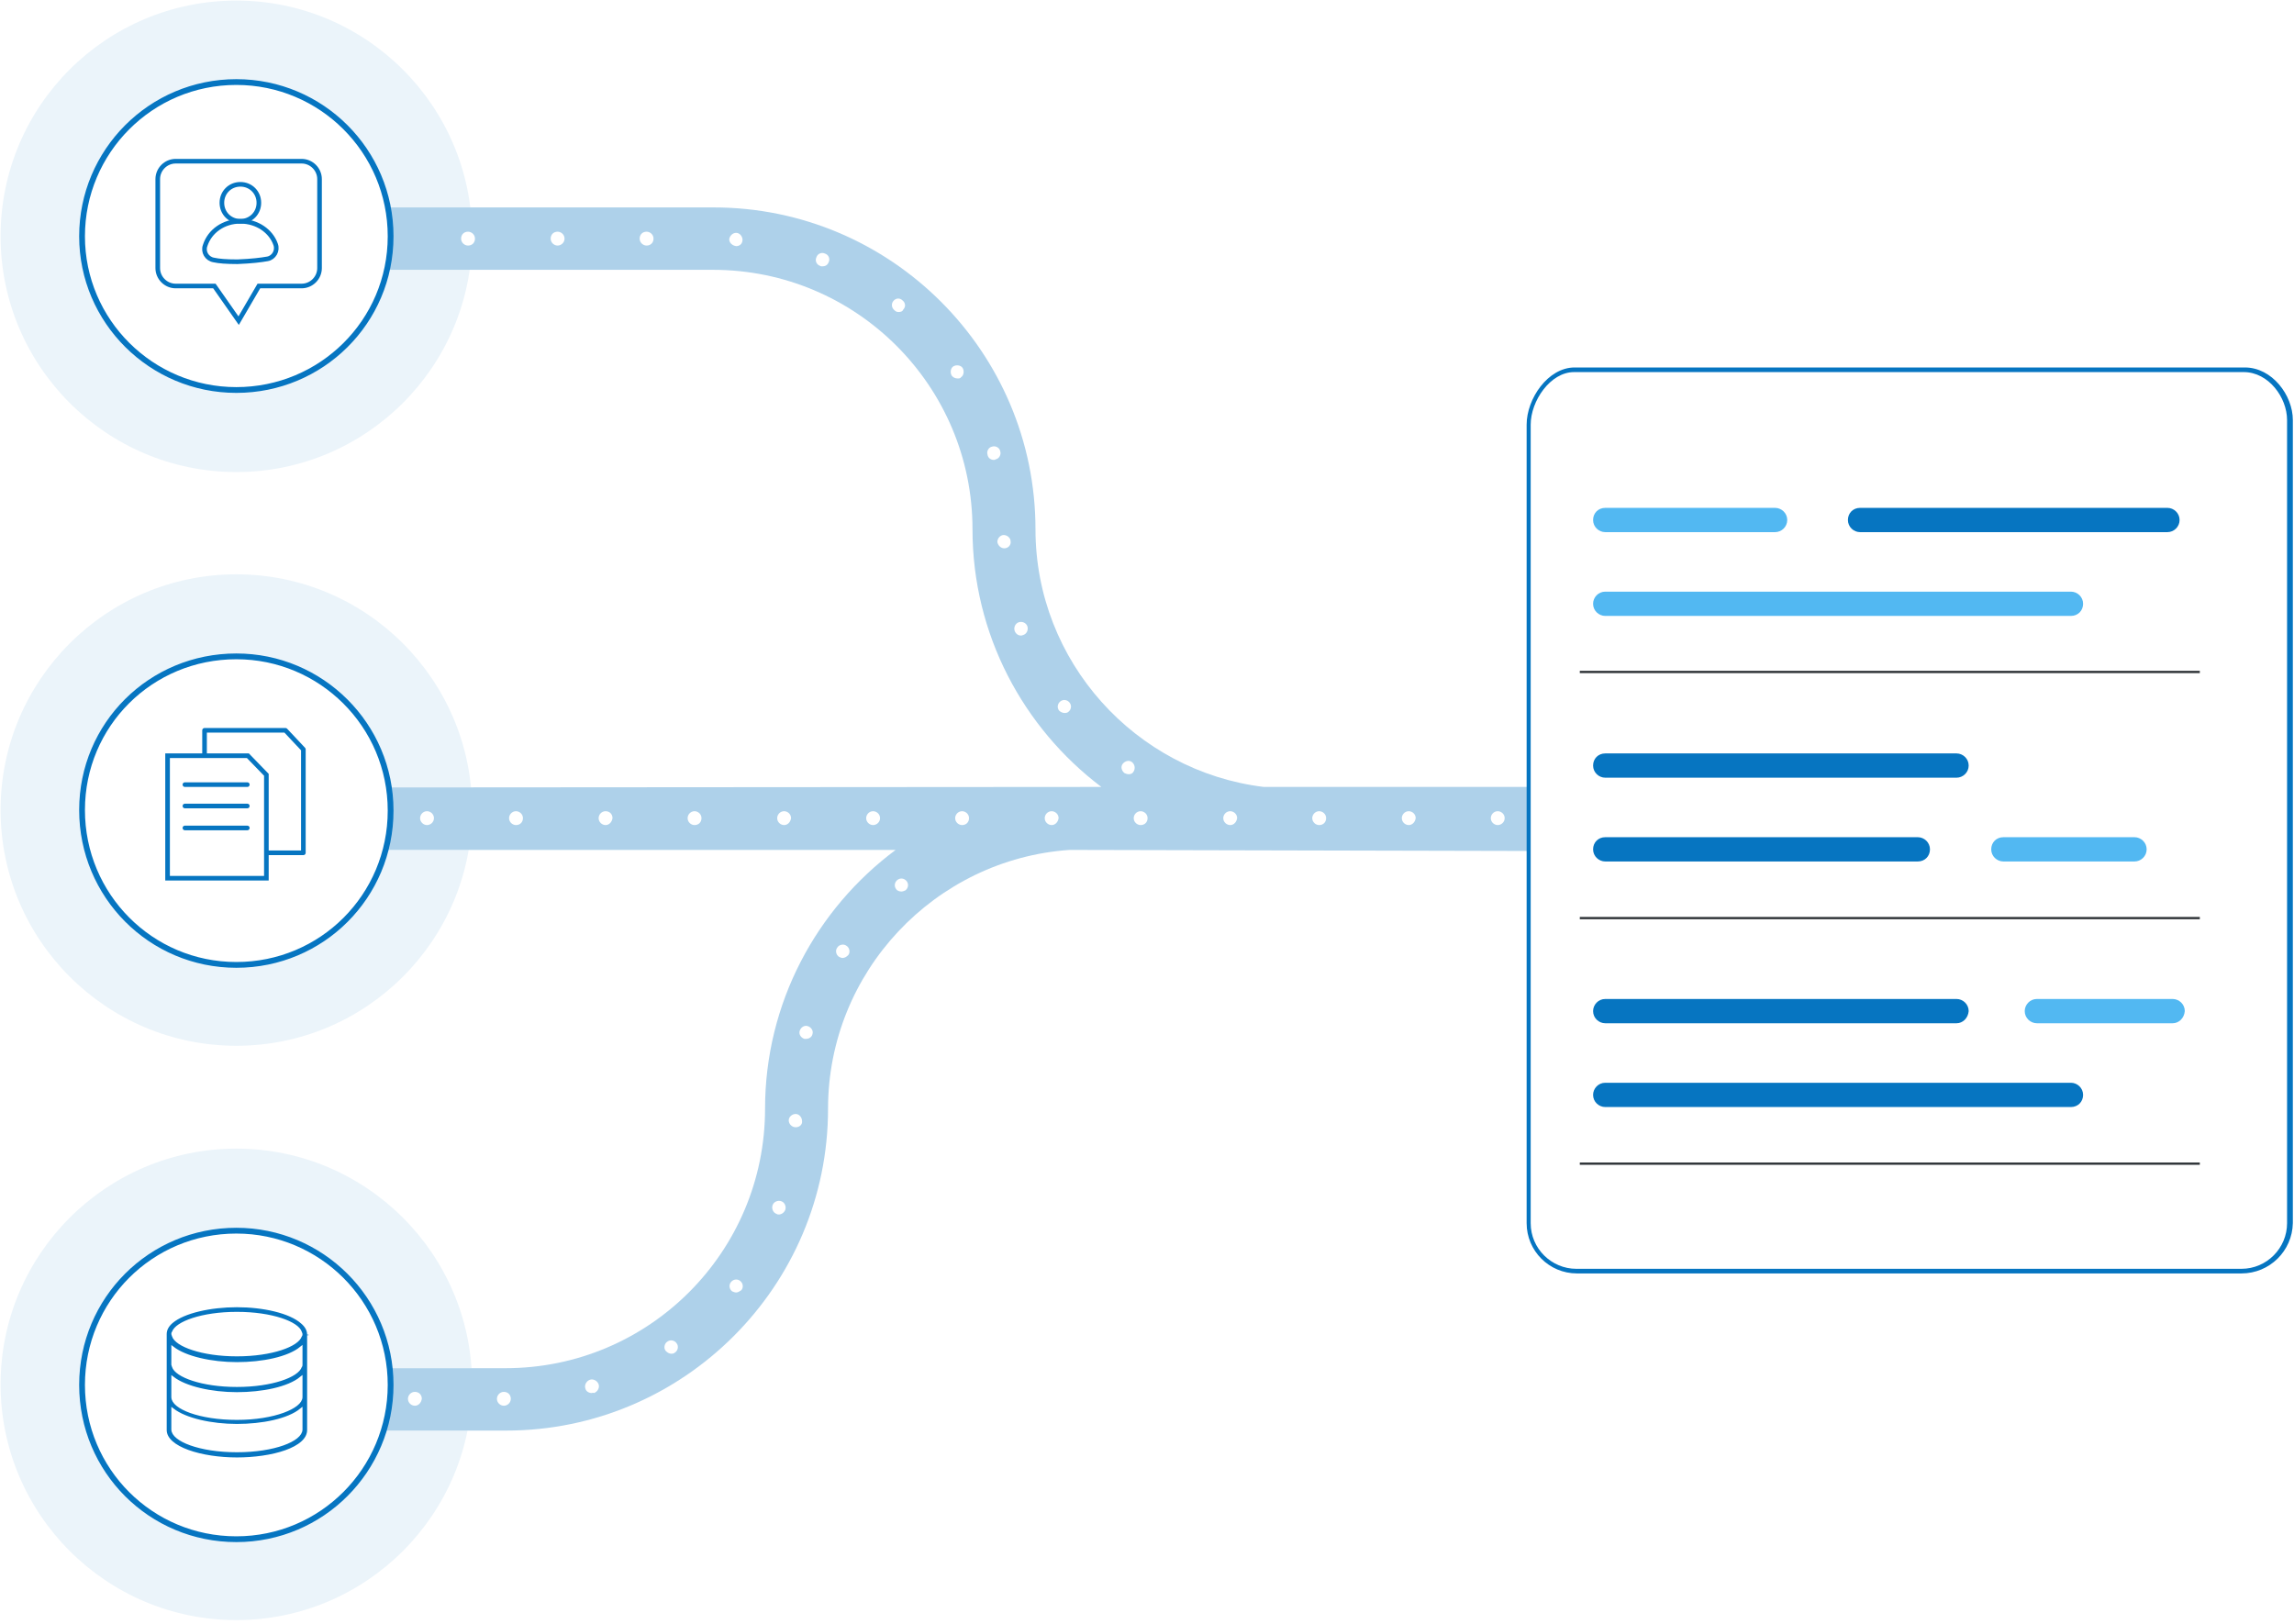 <?xml version="1.0" encoding="utf-8"?>
<!-- Generator: Adobe Illustrator 25.0.0, SVG Export Plug-In . SVG Version: 6.00 Build 0)  -->
<svg version="1.1" id="Layer_1" xmlns="http://www.w3.org/2000/svg" xmlns:xlink="http://www.w3.org/1999/xlink" x="0px" y="0px"
	 viewBox="0 0 397 281" style="enable-background:new 0 0 397 281;" xml:space="preserve">
<style type="text/css">
	.st0{fill-rule:evenodd;clip-rule:evenodd;fill:#EBF4FA;}
	.st1{fill-rule:evenodd;clip-rule:evenodd;fill:#FFFFFF;}
	.st2{fill-rule:evenodd;clip-rule:evenodd;fill:#AED1EA;}
	.st3{filter:url(#filter-2);}
	.st4{fill-rule:evenodd;clip-rule:evenodd;}
	.st5{fill-rule:evenodd;clip-rule:evenodd;fill:#FFFFFF;stroke:#0675C1;}
	.st6{filter:url(#filter-4);}
	.st7{filter:url(#filter-6);}
	.st8{fill:none;stroke:#0675C1;stroke-width:0.8;stroke-linecap:round;stroke-linejoin:round;}
	.st9{fill:none;stroke:#0675C1;stroke-width:0.8;}
	.st10{fill:none;stroke:#0675C1;stroke-width:0.8;stroke-linecap:round;}
	.st11{fill-rule:evenodd;clip-rule:evenodd;fill:#0675C1;}
	.st12{fill-rule:evenodd;clip-rule:evenodd;fill:#32373B;}
	.st13{fill-rule:evenodd;clip-rule:evenodd;fill:#52B8F2;}
	.st14{fill-rule:evenodd;clip-rule:evenodd;fill:#0675C1;stroke:#FFFFFF;stroke-width:0.5;}
</style>
<filter  filterUnits="objectBoundingBox" height="158.1%" id="filter-6" width="158.1%" x="-29.1%" y="-29.1%">
	<feMorphology  in="SourceAlpha" operator="dilate" radius="0.5" result="shadowSpreadOuter1"></feMorphology>
	<feOffset  dx="0" dy="0" in="shadowSpreadOuter1" result="shadowOffsetOuter1"></feOffset>
	<feGaussianBlur  in="shadowOffsetOuter1" result="shadowBlurOuter1" stdDeviation="5"></feGaussianBlur>
	<feComposite  in="shadowBlurOuter1" in2="SourceAlpha" operator="out" result="shadowBlurOuter1"></feComposite>
	<feColorMatrix  in="shadowBlurOuter1" type="matrix" values="0 0 0 0 0.403   0 0 0 0 0.526   0 0 0 0 0.61  0 0 0 1 0">
		</feColorMatrix>
</filter>
<filter  filterUnits="objectBoundingBox" height="158.1%" id="filter-4" width="158.1%" x="-29.1%" y="-29.1%">
	<feMorphology  in="SourceAlpha" operator="dilate" radius="0.5" result="shadowSpreadOuter1"></feMorphology>
	<feOffset  dx="0" dy="0" in="shadowSpreadOuter1" result="shadowOffsetOuter1"></feOffset>
	<feGaussianBlur  in="shadowOffsetOuter1" result="shadowBlurOuter1" stdDeviation="5"></feGaussianBlur>
	<feComposite  in="shadowBlurOuter1" in2="SourceAlpha" operator="out" result="shadowBlurOuter1"></feComposite>
	<feColorMatrix  in="shadowBlurOuter1" type="matrix" values="0 0 0 0 0.403   0 0 0 0 0.526   0 0 0 0 0.61  0 0 0 1 0">
		</feColorMatrix>
</filter>
<filter  filterUnits="objectBoundingBox" height="158.1%" id="filter-2" width="158.1%" x="-29.1%" y="-29.1%">
	<feMorphology  in="SourceAlpha" operator="dilate" radius="0.5" result="shadowSpreadOuter1"></feMorphology>
	<feOffset  dx="0" dy="0" in="shadowSpreadOuter1" result="shadowOffsetOuter1"></feOffset>
	<feGaussianBlur  in="shadowOffsetOuter1" result="shadowBlurOuter1" stdDeviation="5"></feGaussianBlur>
	<feComposite  in="shadowBlurOuter1" in2="SourceAlpha" operator="out" result="shadowBlurOuter1"></feComposite>
	<feColorMatrix  in="shadowBlurOuter1" type="matrix" values="0 0 0 0 0.403   0 0 0 0 0.526   0 0 0 0 0.61  0 0 0 1 0">
		</feColorMatrix>
</filter>
<g id="Page-1">
	<g id="Stitchdata.com_product_01" transform="translate(-229, -1475)">
		<g id="_x30_3_x5F_product_x5F_graphic" transform="translate(229, 1475)">
			<g id="Group-42">
				<path id="Fill-1" class="st0" d="M0.1,40.9c0,22.5,18.3,40.8,40.8,40.8s40.8-18.3,40.8-40.8S63.4,0.1,40.9,0.1
					S0.1,18.3,0.1,40.9"/>
				<path id="Fill-7" class="st0" d="M0.1,140.2c0,22.5,18.3,40.8,40.8,40.8s40.8-18.3,40.8-40.8c0-22.5-18.3-40.8-40.8-40.8
					S0.1,117.7,0.1,140.2"/>
				<path id="Fill-9" class="st0" d="M0.1,239.6c0,22.5,18.3,40.8,40.8,40.8s40.8-18.3,40.8-40.8c0-22.5-18.3-40.8-40.8-40.8
					S0.1,217.1,0.1,239.6"/>
				<path id="Fill-3" class="st1" d="M224,147.3h46.6v-10.8H224c-24.8,0-44.9-20.1-44.9-44.9c0-30.7-25-55.7-55.7-55.7H40.9v10.8
					h82.6c24.8,0,44.9,20.1,44.9,44.9C168.3,122.3,193.3,147.3,224,147.3"/>
				<path id="Fill-5" class="st1" d="M40.9,247.6h46.6c30.7,0,55.7-25,55.7-55.7c0-24.8,20.1-44.9,44.9-44.9h82.6v-10.8h-82.6
					c-30.7,0-55.7,25-55.7,55.7c0,24.8-20.1,44.9-44.9,44.9H40.9V247.6z"/>
				<polygon id="Fill-11" class="st1" points="49.2,147.1 274.6,147.1 274.6,136.3 49.2,136.3 				"/>
				<path id="Fill-13" class="st2" d="M168.3,91.6c0-24.8-20.1-44.9-44.9-44.9H40.9V35.9h82.6c30.7,0,55.7,25,55.7,55.7
					c0,22.9,17.3,41.9,39.5,44.6h52v0.1v10.8v0.2l-85.6-0.2c-23.3,1.6-41.8,21.1-41.8,44.8c0,30.7-25,55.7-55.7,55.7H40.9v-10.8
					h46.6c24.8,0,44.9-20.1,44.9-44.9c0-18.3,8.9-34.6,22.6-44.8H49.2v-10.8l141.4-0.1C177.1,126,168.3,109.8,168.3,91.6"/>
				<path id="Fill-14" class="st1" d="M274.6,142.8L274.6,142.8c-0.6,0-1.2-0.5-1.2-1.2c0-0.6,0.5-1.2,1.2-1.2
					c0.6,0,1.2,0.5,1.2,1.2C275.8,142.3,275.3,142.8,274.6,142.8 M259.2,142.8L259.2,142.8c-0.6,0-1.2-0.5-1.2-1.2
					c0-0.6,0.5-1.2,1.2-1.2c0.6,0,1.2,0.5,1.2,1.2C260.4,142.3,259.8,142.8,259.2,142.8 M243.8,142.8L243.8,142.8
					c-0.6,0-1.2-0.5-1.2-1.2c0-0.6,0.5-1.2,1.2-1.2c0.6,0,1.2,0.5,1.2,1.2C244.9,142.3,244.4,142.8,243.8,142.8 M228.3,142.8
					L228.3,142.8c-0.6,0-1.2-0.5-1.2-1.2c0-0.6,0.5-1.2,1.2-1.2c0.6,0,1.2,0.5,1.2,1.2C229.5,142.3,229,142.8,228.3,142.8
					 M212.9,142.8L212.9,142.8c-0.6,0-1.2-0.5-1.2-1.2c0-0.6,0.5-1.2,1.2-1.2c0.6,0,1.2,0.5,1.2,1.2
					C214,142.3,213.5,142.8,212.9,142.8 M197.4,142.8L197.4,142.8c-0.6,0-1.2-0.5-1.2-1.2c0-0.6,0.5-1.2,1.2-1.2
					c0.6,0,1.2,0.5,1.2,1.2C198.6,142.3,198.1,142.8,197.4,142.8 M182,142.8L182,142.8c-0.6,0-1.2-0.5-1.2-1.2
					c0-0.6,0.5-1.2,1.2-1.2c0.6,0,1.2,0.5,1.2,1.2C183.1,142.3,182.6,142.8,182,142.8 M166.5,142.8L166.5,142.8
					c-0.6,0-1.2-0.5-1.2-1.2c0-0.6,0.5-1.2,1.2-1.2c0.6,0,1.2,0.5,1.2,1.2C167.7,142.3,167.2,142.8,166.5,142.8 M151.1,142.8
					L151.1,142.8c-0.6,0-1.2-0.5-1.2-1.2c0-0.6,0.5-1.2,1.2-1.2c0.6,0,1.2,0.5,1.2,1.2C152.3,142.3,151.7,142.8,151.1,142.8
					 M135.7,142.8L135.7,142.8c-0.6,0-1.2-0.5-1.2-1.2c0-0.6,0.5-1.2,1.2-1.2c0.6,0,1.2,0.5,1.2,1.2
					C136.8,142.3,136.3,142.8,135.7,142.8 M120.2,142.8L120.2,142.8c-0.6,0-1.2-0.5-1.2-1.2c0-0.6,0.5-1.2,1.2-1.2
					c0.6,0,1.2,0.5,1.2,1.2C121.4,142.3,120.9,142.8,120.2,142.8 M104.8,142.8L104.8,142.8c-0.6,0-1.2-0.5-1.2-1.2
					c0-0.6,0.5-1.2,1.2-1.2s1.2,0.5,1.2,1.2C105.9,142.3,105.4,142.8,104.8,142.8 M89.3,142.8L89.3,142.8c-0.6,0-1.2-0.5-1.2-1.2
					c0-0.6,0.5-1.2,1.2-1.2c0.6,0,1.2,0.5,1.2,1.2C90.5,142.3,90,142.8,89.3,142.8 M73.9,142.8L73.9,142.8c-0.6,0-1.2-0.5-1.2-1.2
					c0-0.6,0.5-1.2,1.2-1.2c0.6,0,1.2,0.5,1.2,1.2C75.1,142.3,74.5,142.8,73.9,142.8 M58.5,142.8L58.5,142.8c-0.6,0-1.2-0.5-1.2-1.2
					c0-0.6,0.5-1.2,1.2-1.2s1.2,0.5,1.2,1.2C59.6,142.3,59.1,142.8,58.5,142.8"/>
				<path id="Fill-15" class="st1" d="M111.9,42.5L111.9,42.5c-0.6,0-1.2-0.5-1.2-1.2s0.5-1.2,1.2-1.2c0.6,0,1.2,0.5,1.2,1.2
					S112.6,42.5,111.9,42.5L111.9,42.5z M96.5,42.5L96.5,42.5c-0.6,0-1.2-0.5-1.2-1.2s0.5-1.2,1.2-1.2c0.6,0,1.2,0.5,1.2,1.2
					S97.1,42.5,96.5,42.5L96.5,42.5z M81,42.5L81,42.5c-0.6,0-1.2-0.5-1.2-1.2s0.5-1.2,1.2-1.2c0.6,0,1.2,0.5,1.2,1.2
					S81.7,42.5,81,42.5L81,42.5z M65.6,42.5L65.6,42.5c-0.6,0-1.2-0.5-1.2-1.2s0.5-1.2,1.2-1.2c0.6,0,1.2,0.5,1.2,1.2
					S66.2,42.5,65.6,42.5L65.6,42.5z M50.2,42.5L50.2,42.5c-0.6,0-1.2-0.5-1.2-1.2s0.5-1.2,1.2-1.2c0.6,0,1.2,0.5,1.2,1.2
					S50.8,42.5,50.2,42.5L50.2,42.5z M127.4,42.6L127.4,42.6L127.4,42.6c-0.7-0.1-1.2-0.6-1.2-1.2c0.1-0.6,0.6-1.1,1.2-1.1
					c0.6,0,1.1,0.6,1.1,1.2C128.5,42.2,128,42.6,127.4,42.6L127.4,42.6z M142.3,46.1L142.3,46.1c-0.1,0-0.3,0-0.4-0.1
					c-0.6-0.2-0.9-0.9-0.6-1.5c0.2-0.6,0.9-0.9,1.5-0.6c0.6,0.2,0.9,0.9,0.6,1.5C143.2,45.9,142.8,46.1,142.3,46.1L142.3,46.1z
					 M155.5,54L155.5,54c-0.3,0-0.5-0.1-0.7-0.3c-0.5-0.4-0.6-1.1-0.2-1.6c0.4-0.5,1.1-0.6,1.6-0.1c0.5,0.4,0.6,1.1,0.1,1.6
					C156.2,53.9,155.9,54,155.5,54L155.5,54z M165.7,65.5L165.7,65.5c-0.4,0-0.8-0.2-1-0.5c-0.3-0.5-0.2-1.3,0.3-1.6
					c0.5-0.3,1.3-0.2,1.6,0.3c0.3,0.5,0.2,1.3-0.3,1.6C166.2,65.5,166,65.5,165.7,65.5L165.7,65.5z M172,79.6L172,79.6
					c-0.5,0-1-0.3-1.1-0.9c-0.2-0.6,0.2-1.3,0.8-1.4c0.6-0.2,1.3,0.2,1.4,0.8c0.2,0.6-0.2,1.3-0.8,1.4
					C172.2,79.6,172.1,79.6,172,79.6L172,79.6z M173.8,94.9L173.8,94.9c-0.6,0-1.1-0.5-1.2-1.1c0-0.6,0.5-1.2,1.1-1.2
					c0.6,0,1.2,0.5,1.2,1.1h0C175,94.3,174.5,94.9,173.8,94.9L173.8,94.9z M176.7,110L176.7,110c-0.5,0-0.9-0.3-1.1-0.8
					c-0.2-0.6,0.1-1.3,0.7-1.5c0.6-0.2,1.3,0.1,1.5,0.7c0.2,0.6-0.1,1.3-0.7,1.5C177,109.9,176.9,110,176.7,110L176.7,110z
					 M184.2,123.4L184.2,123.4c-0.3,0-0.7-0.2-0.9-0.4h0c-0.4-0.5-0.3-1.2,0.2-1.6c0.5-0.4,1.2-0.3,1.6,0.2c0.4,0.5,0.3,1.2-0.2,1.6
					C184.7,123.4,184.4,123.4,184.2,123.4L184.2,123.4z M195.3,134L195.3,134c-0.2,0-0.5-0.1-0.7-0.2c-0.5-0.4-0.7-1.1-0.3-1.6
					c0.4-0.5,1.1-0.7,1.6-0.3h0c0.5,0.4,0.6,1.1,0.3,1.6C196,133.9,195.7,134,195.3,134L195.3,134z"/>
				<path id="Fill-16" class="st1" d="M156,154.3L156,154.3c-0.3,0-0.7-0.1-0.9-0.4c-0.4-0.5-0.3-1.2,0.2-1.6
					c0.5-0.4,1.2-0.3,1.6,0.2c0.4,0.5,0.3,1.2-0.2,1.6C156.5,154.2,156.2,154.3,156,154.3 M145.8,165.8L145.8,165.8
					c-0.2,0-0.4-0.1-0.6-0.2c-0.5-0.3-0.7-1.1-0.3-1.6c0.3-0.5,1.1-0.7,1.6-0.3c0.5,0.3,0.7,1.1,0.3,1.6h0
					C146.5,165.6,146.2,165.8,145.8,165.8 M139.5,179.8L139.5,179.8c-0.1,0-0.2,0-0.3,0c-0.6-0.2-1-0.8-0.8-1.4
					c0.2-0.6,0.8-1,1.4-0.8c0.6,0.2,1,0.8,0.8,1.4C140.5,179.5,140,179.8,139.5,179.8 M137.7,195.1L137.7,195.1L137.7,195.1
					c-0.7,0-1.2-0.6-1.2-1.2c0-0.6,0.6-1.1,1.2-1.1c0.6,0,1.1,0.6,1.1,1.2C138.9,194.6,138.4,195.1,137.7,195.1 M134.8,210.2
					L134.8,210.2c-0.1,0-0.3,0-0.4-0.1c-0.6-0.2-0.9-0.9-0.7-1.5c0.2-0.6,0.9-0.9,1.5-0.7c0.6,0.2,0.9,0.9,0.7,1.5
					C135.7,209.9,135.2,210.2,134.8,210.2 M127.4,223.7L127.4,223.7c-0.2,0-0.5-0.1-0.7-0.2c-0.5-0.4-0.6-1.1-0.2-1.6
					c0.4-0.5,1.1-0.6,1.6-0.2c0.5,0.4,0.6,1.1,0.2,1.6C128,223.5,127.7,223.7,127.4,223.7 M116.2,234.3L116.2,234.3
					c-0.4,0-0.7-0.2-1-0.5c-0.4-0.5-0.2-1.3,0.3-1.6h0c0.5-0.4,1.3-0.2,1.6,0.3c0.4,0.5,0.2,1.3-0.3,1.6
					C116.7,234.2,116.5,234.3,116.2,234.3 M102.4,241.1L102.4,241.1c-0.5,0-1-0.3-1.1-0.8c-0.2-0.6,0.2-1.3,0.8-1.5
					c0.6-0.2,1.3,0.2,1.5,0.8c0.2,0.6-0.2,1.3-0.8,1.5C102.6,241,102.5,241.1,102.4,241.1 M87.2,243.3L87.2,243.3
					c-0.6,0-1.2-0.5-1.2-1.2c0-0.6,0.5-1.2,1.2-1.2s1.2,0.5,1.2,1.2C88.4,242.8,87.8,243.3,87.2,243.3 M71.8,243.3L71.8,243.3
					c-0.6,0-1.2-0.5-1.2-1.2c0-0.6,0.5-1.2,1.2-1.2s1.2,0.5,1.2,1.2C72.9,242.8,72.4,243.3,71.8,243.3 M56.3,243.3L56.3,243.3
					c-0.6,0-1.2-0.5-1.2-1.2c0-0.6,0.5-1.2,1.2-1.2c0.6,0,1.2,0.5,1.2,1.2C57.5,242.8,57,243.3,56.3,243.3 M40.9,243.3L40.9,243.3
					c-0.6,0-1.2-0.5-1.2-1.2c0-0.6,0.5-1.2,1.2-1.2c0.6,0,1.2,0.5,1.2,1.2C42,242.8,41.5,243.3,40.9,243.3"/>
				<g id="Fill-18">
					<g class="st3">
						<path id="path-1_2_" class="st4" d="M40.9,14.2c14.7,0,26.7,11.9,26.7,26.7S55.6,67.5,40.9,67.5S14.2,55.6,14.2,40.9
							S26.1,14.2,40.9,14.2"/>
					</g>
					<g>
						<path id="path-1_1_" class="st5" d="M40.9,14.2c14.7,0,26.7,11.9,26.7,26.7S55.6,67.5,40.9,67.5S14.2,55.6,14.2,40.9
							S26.1,14.2,40.9,14.2"/>
					</g>
				</g>
				<g id="Fill-21">
					<g class="st6">
						<path id="path-3_2_" class="st4" d="M40.9,213c14.7,0,26.7,11.9,26.7,26.7c0,14.7-11.9,26.7-26.7,26.7s-26.7-11.9-26.7-26.7
							C14.2,224.9,26.1,213,40.9,213"/>
					</g>
					<g>
						<path id="path-3_1_" class="st5" d="M40.9,213c14.7,0,26.7,11.9,26.7,26.7c0,14.7-11.9,26.7-26.7,26.7s-26.7-11.9-26.7-26.7
							C14.2,224.9,26.1,213,40.9,213"/>
					</g>
				</g>
				<g id="Fill-24">
					<g class="st7">
						<path id="path-5_2_" class="st4" d="M40.9,113.6c14.7,0,26.7,11.9,26.7,26.7s-11.9,26.7-26.7,26.7S14.2,155,14.2,140.2
							S26.1,113.6,40.9,113.6"/>
					</g>
					<g>
						<path id="path-5_1_" class="st5" d="M40.9,113.6c14.7,0,26.7,11.9,26.7,26.7s-11.9,26.7-26.7,26.7S14.2,155,14.2,140.2
							S26.1,113.6,40.9,113.6"/>
					</g>
				</g>
				<g id="Group-10" transform="translate(28.6, 126)">
					<polygon id="Fill-1_1_" class="st1" points="6.8,0.4 6.8,21.6 23.9,21.6 23.9,3.7 20.8,0.4 					"/>
					<polygon id="Stroke-2" class="st8" points="6.8,21.6 6.8,0.4 20.8,0.4 23.9,3.7 23.9,21.6 					"/>
					<polygon id="Fill-4" class="st1" points="0.4,4.8 0.4,26 17.5,26 17.5,8.1 14.3,4.8 					"/>
					<polygon id="Stroke-5" class="st9" points="0.4,26 0.4,4.8 14.3,4.8 17.5,8.1 17.5,26 					"/>
					<line id="Stroke-7" class="st10" x1="3.4" y1="17.3" x2="14.2" y2="17.3"/>
					<line id="Stroke-8" class="st10" x1="3.4" y1="13.5" x2="14.2" y2="13.5"/>
					<line id="Stroke-9" class="st10" x1="3.4" y1="9.8" x2="14.2" y2="9.8"/>
				</g>
				<path id="Fill-27" class="st1" d="M387.9,220c4.6,0,8.3-3.7,8.3-8.3v-139c0-4.3-3.5-8.7-7.9-8.7h-116c-4.4,0-7.9,5.2-7.9,9.5
					v138.2c0,4.6,3.7,8.3,8.3,8.3H387.9z"/>
				<path id="Fill-28" class="st11" d="M272.4,64.4c-4.1,0-7.5,5-7.5,9.1v138.2c0,4.4,3.6,7.9,7.9,7.9h115.1c4.4,0,7.9-3.6,7.9-7.9
					v-139c0-3.9-3.2-8.3-7.5-8.3H272.4z M387.9,220.4H272.9c-4.8,0-8.7-3.9-8.7-8.7V73.5c0-4.5,3.7-9.9,8.3-9.9h116
					c4.7,0,8.3,4.8,8.3,9.1v139C396.7,216.5,392.8,220.4,387.9,220.4L387.9,220.4z"/>
				<polygon id="Fill-29" class="st12" points="273.4,116.5 380.7,116.5 380.7,116.1 273.4,116.1 				"/>
				<path id="Fill-30" class="st13" d="M307.2,92.1h-29.4c-1.1,0-2.1-0.9-2.1-2.1s0.9-2.1,2.1-2.1h29.4c1.1,0,2.1,0.9,2.1,2.1
					S308.3,92.1,307.2,92.1"/>
				<path id="Fill-31" class="st11" d="M375.1,92.1h-53.2c-1.1,0-2.1-0.9-2.1-2.1s0.9-2.1,2.1-2.1h53.2c1.1,0,2.1,0.9,2.1,2.1
					S376.2,92.1,375.1,92.1"/>
				<path id="Fill-32" class="st13" d="M358.4,106.6h-80.6c-1.1,0-2.1-0.9-2.1-2.1c0-1.1,0.9-2.1,2.1-2.1h80.6
					c1.1,0,2.1,0.9,2.1,2.1C360.5,105.7,359.6,106.6,358.4,106.6"/>
				<polygon id="Fill-33" class="st12" points="273.4,159.1 380.7,159.1 380.7,158.7 273.4,158.7 				"/>
				<path id="Fill-34" class="st11" d="M338.6,134.6h-60.8c-1.1,0-2.1-0.9-2.1-2.1s0.9-2.1,2.1-2.1h60.8c1.1,0,2.1,0.9,2.1,2.1
					S339.7,134.6,338.6,134.6"/>
				<path id="Fill-35" class="st11" d="M331.9,149.1h-54.1c-1.1,0-2.1-0.9-2.1-2.1s0.9-2.1,2.1-2.1h54.1c1.1,0,2.1,0.9,2.1,2.1
					S333.1,149.1,331.9,149.1"/>
				<path id="Fill-36" class="st13" d="M369.4,149.1h-22.7c-1.1,0-2.1-0.9-2.1-2.1s0.9-2.1,2.1-2.1h22.7c1.1,0,2.1,0.9,2.1,2.1
					S370.5,149.1,369.4,149.1"/>
				<polygon id="Fill-37" class="st12" points="273.4,201.6 380.7,201.6 380.7,201.2 273.4,201.2 				"/>
				<path id="Fill-38" class="st11" d="M338.6,177.1h-60.8c-1.1,0-2.1-0.9-2.1-2.1c0-1.1,0.9-2.1,2.1-2.1h60.8
					c1.1,0,2.1,0.9,2.1,2.1C340.6,176.2,339.7,177.1,338.6,177.1"/>
				<path id="Fill-39" class="st13" d="M376,177.1h-23.5c-1.1,0-2.1-0.9-2.1-2.1c0-1.1,0.9-2.1,2.1-2.1H376c1.1,0,2.1,0.9,2.1,2.1
					C378,176.2,377.1,177.1,376,177.1"/>
				<path id="Fill-40" class="st11" d="M358.4,191.6h-80.6c-1.1,0-2.1-0.9-2.1-2.1c0-1.1,0.9-2.1,2.1-2.1h80.6
					c1.1,0,2.1,0.9,2.1,2.1C360.5,190.7,359.6,191.6,358.4,191.6"/>
			</g>
			<g id="Group-7" transform="translate(27, 27.6)">
				<path id="Stroke-1" class="st9" d="M17.8,7.5c0,1.8-1.4,3.2-3.2,3.2c-1.8,0-3.2-1.4-3.2-3.2s1.4-3.2,3.2-3.2
					C16.4,4.3,17.8,5.7,17.8,7.5z"/>
				<path id="Stroke-3" class="st9" d="M19.3,17.2c1.1-0.2,1.8-1.4,1.4-2.5c-0.8-2.3-3.2-4-6.1-4c-2.9,0-5.3,1.7-6.1,4.2
					c-0.4,1.1,0.3,2.3,1.5,2.5c0.9,0.2,2.2,0.3,4.1,0.3C16.6,17.6,18.2,17.4,19.3,17.2z"/>
				<path id="Stroke-5_1_" class="st9" d="M25.2,0.3H3.4c-1.7,0-3.1,1.4-3.1,3.1v15.4c0,1.7,1.4,3.1,3.1,3.1h6.7l4.2,6l3.5-6h7.4
					c1.7,0,3.1-1.4,3.1-3.1V3.4C28.3,1.7,26.9,0.3,25.2,0.3z"/>
			</g>
			<path id="Fill-1_2_" class="st14" d="M41,251.1c-6.5,0-11.1-1.9-11.1-3.7c0,0,0-0.1,0-0.1c0,0,0,0,0-0.1v-3.2
				c2.2,1.7,6.7,2.7,11.1,2.7h0c4.4,0,8.9-0.9,11.1-2.7v3.2c0,0,0,0.1,0,0.1c0,0,0,0,0,0.1C52.1,249.2,47.5,251.1,41,251.1L41,251.1
				z M41,227.3c6.1,0,10.5,1.7,11,3.3c0,0.1,0.1,0.2,0.1,0.3c0,0.1,0,0.2-0.1,0.3c-0.5,1.6-4.9,3.3-11,3.3c-6.1,0-10.5-1.7-11-3.3
				c0-0.1-0.1-0.2-0.1-0.3c0-0.1,0-0.2,0.1-0.3C30.5,229,34.9,227.3,41,227.3L41,227.3z M52.1,236.2c0,0.1,0,0.2-0.1,0.3
				c-0.5,1.6-4.9,3.3-11,3.3c-6.1,0-10.5-1.7-11-3.3c0-0.1-0.1-0.2-0.1-0.3v-2.9c2.2,1.7,6.7,2.7,11.1,2.7h0c4.4,0,8.9-0.9,11.1-2.7
				V236.2z M52.1,241.8c0,1.7-4.6,3.7-11.1,3.7c-6.5,0-11.1-1.9-11.1-3.7v-3.3c2.2,1.7,6.7,2.7,11.1,2.7h0c4.4,0,8.9-0.9,11.1-2.7
				V241.8z M53.4,231c0-0.8-0.4-1.5-1.1-2.1C50.2,227,45.5,226,41,226h0c-4.5,0-9.2,1-11.3,2.8c-0.7,0.6-1.1,1.3-1.1,2.1
				c0,0,0,0.1,0,0.1c0,0,0,0,0,0.1v10.7v5.5c0,0,0,0.1,0,0.1c0,0,0,0,0,0.1c0,3.2,6.4,5,12.4,5h0c6,0,12.4-1.7,12.4-5
				c0,0,0-0.1,0-0.1c0,0,0,0,0-0.1v-5.5v-10.7C53.4,231.1,53.4,231.1,53.4,231C53.4,231,53.4,231,53.4,231L53.4,231z"/>
		</g>
	</g>
</g>
</svg>
